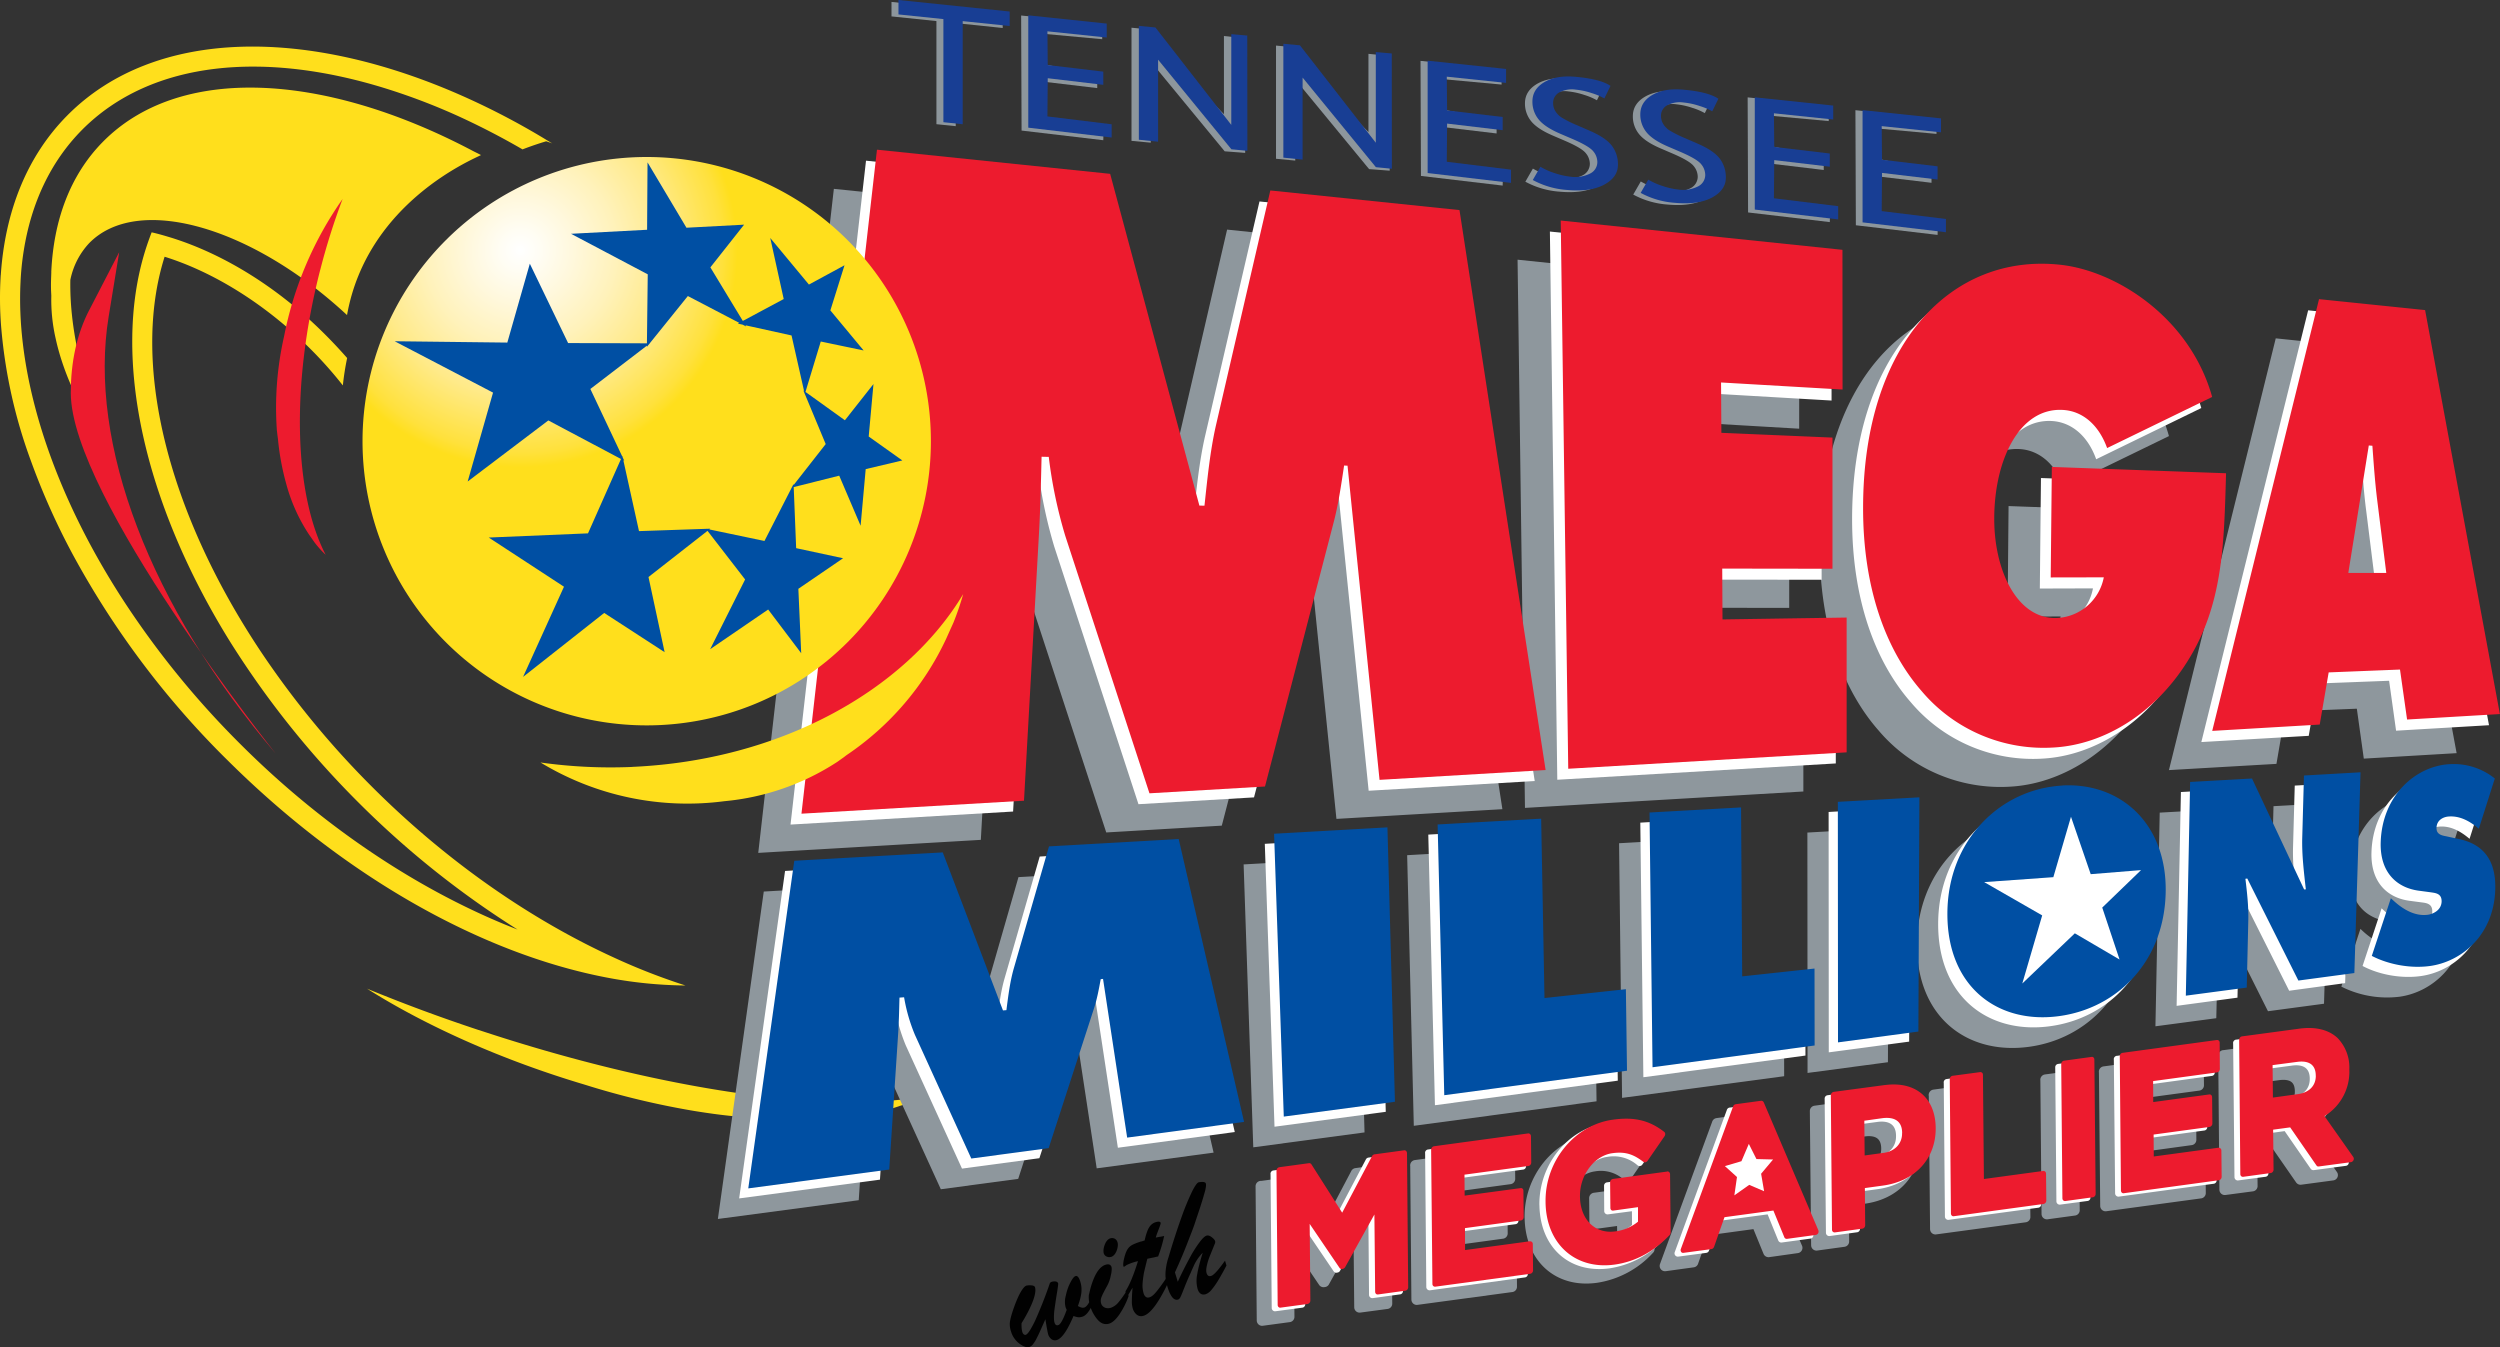 <svg xmlns="http://www.w3.org/2000/svg" id="Layer_2" viewBox="0 0 466.24 251.25"><rect x="0" y="0" width="466.24" height="251.25" fill="#333333" stroke="none"/><defs><radialGradient id="radial-gradient" cx="2814.52" cy="5248.56" r="202.39" fx="2814.52" fy="5248.56" gradientTransform="matrix(.2 0 0 .2 -465.86 -1003.02)" gradientUnits="userSpaceOnUse"><stop offset="0" stop-color="#fff"/><stop offset=".09" stop-color="#fffdf4"/><stop offset=".24" stop-color="#fff8dd"/><stop offset=".44" stop-color="#fff2bb"/><stop offset=".67" stop-color="#ffea8a"/><stop offset=".93" stop-color="#ffe13d"/><stop offset="1" stop-color="#ffdf1c"/></radialGradient><style>.cls-1{fill:#ffdf1c}.cls-1,.cls-2,.cls-3,.cls-4,.cls-7,.cls-8,.cls-9{stroke-width:0}.cls-2{fill:#010101}.cls-3{fill:#183e94}.cls-4{fill:#fff}.cls-7{fill:#004fa3}.cls-8{fill:#8d969c}.cls-9{fill:#ed1b2e}</style></defs><g id="Layer_1-2"><path d="M89.28 192.1a313.4 313.4 0 0 1-20.84-7.72c11.2 7.08 25.46 13.4 40.66 17.92 6.67 2.1 13.47 3.73 20.37 4.89 2.53.41 4.84.73 7.05.95l1.65.14.67.06c4.47.45 8.83.62 12.92.51 5.65-.16 10.52-.84 14.46-2.07l1.37-.45.22-.08.7-.21a22.6 22.6 0 0 0 3.31-1.54c-16.95 3.25-48.34-1.07-82.54-12.41Z" class="cls-1"/><path d="m155.52 35.22 43.44 4.49 16.66 61.9h.95c.53-4.93 1.05-10.18 2.13-14.94l10.15-43.85 35.28 3.66 16.06 104.43-30.95 1.81-5.98-58.57-.64-.03c-.54 3.61-1.08 7.35-2 10.82l-12.76 49.04-21.55 1.27-15.71-48.04a87.64 87.64 0 0 1-3.06-14.7l-1.34-.03c-.13 4.69-.22 9.55-.48 14.23l-2.8 49.92-41.51 2.43 14.1-123.83Zm127.49 13.21 52.53 5.46v26.06l-22.64-1.32.06 9.39 20.72.88v24.47l-20.57-.03.06 9.48 23.15-.35v25.14l-51.92 3.06-1.38-102.24Zm124.07 47.13c-.38 13.4-.57 24.55-7.22 35.12-6.09 9.74-15.56 15.45-24.81 16.02a29.82 29.82 0 0 1-24.73-10.5c-6.71-7.65-10.95-19.29-10.95-34.16.03-30.61 16.52-47.53 36.73-45.37 10.55 1.11 24.27 9.91 28.4 24.66l-19.6 9.53c-1.61-4.44-4.69-6.91-8.26-7.11-8.08-.45-12.73 9.29-12.79 20.08-.08 9.77 4.22 18.86 11.52 18.73a9.35 9.35 0 0 0 8.93-7.59l-9.9.03.19-20.62 32.49 1.18Zm22.8 18.59 3.82-23.76.65.03c.25 3.34.48 6.76.92 10.09l1.69 13.64h-7.08Zm-3.66 18.55 13.32-.53 1.3 9.31 17.31-1.02-13.95-75.31-19.78-2.05-19.92 80.52 20.05-1.16 1.67-9.75Zm-194.29 28.51 21.13-1.19 1.42 51.17-20.75 2.78-1.8-52.76Zm30.49-1.72 19.32-1.1.62 33.46 15.18-1.67.21 15.21-34.08 4.57-1.24-50.47Zm39.53-2.23 17.09-.97.19 31.51 13.48-1.46.03 14.37-30.23 4.04-.56-47.48Zm35.12-1.99 15.21-.86-.19 43.69-14.99 2-.03-44.84Zm41.66 10.8c4.22-.35 6.75 3.12 6.68 7.48-.06 4.69-2.86 8.21-6.87 8.64-4.07.48-6.92-2.51-6.87-7.32.05-4.47 2.78-8.47 7.07-8.8Zm.18-13.84c-11.46.64-21.32 10.12-21.4 23.79-.08 13.81 9.48 20.75 20.86 19.21 10.92-1.46 19.6-10.28 19.86-23.12.24-12.67-8.32-20.48-19.32-19.87Zm23.9-.68 11.5-.64 9.74 20.7.32-.03c-.37-3.15-.76-6.4-.67-9.66l.3-11.57 10.55-.59-1.13 37.43-10.45 1.4-9.52-19.02-.37.03c.33 2.64.6 5.14.54 7.72l-.29 12.57-11.35 1.51.8-39.86h.02Zm37.39 21.67.51.48c1.8 1.64 3.96 2.9 6.3 2.63 1-.11 2.59-.83 2.64-2.43.06-1.64-1.26-1.64-2.16-1.78l-2.04-.27c-3.98-.49-7.32-3.25-7.14-9.07.29-8.86 6.68-14.18 12.78-14.53 3.07-.21 6.1.75 8.5 2.67l-2.98 9.37c-1.62-1.38-3.5-2.43-5.65-2.28-.88.06-2.2.6-2.24 2.1-.05 1.35 1.19 1.43 1.96 1.62l2.23.48c4.14.89 7 3.53 6.76 9.55-.32 8.4-6.3 13.33-12.2 14.13a19 19 0 0 1-10.82-1.89l3.56-10.77Zm-297.76-6.95 27.69-1.58 11.25 29.47.64-.06c.33-2.51.65-5.19 1.35-7.67l6.57-22.85 24.19-1.37 12.2 52.75-21.8 2.93-4.5-29.6-.45.05c-.35 1.88-.68 3.82-1.3 5.65l-8.39 25.86-14.43 1.94-10.5-23.01c-.89-2.39-1.7-4.61-2.02-7.07l-.88.06c-.05 2.34-.11 4.74-.27 7.08l-1.64 24.98-26.27 3.5 8.56-61.07Z" style="fill:#8e979d;stroke-width:0"/><path d="m161.54 29.97 43.44 4.5 16.66 61.88h.95c.53-4.93 1.05-10.17 2.13-14.93l10.17-43.85 35.26 3.66 16.07 104.43-30.97 1.81-5.97-58.59h-.64c-.54 3.6-1.08 7.34-2.02 10.79l-12.75 49.04-21.55 1.27-15.71-48.05a87.64 87.64 0 0 1-3.06-14.7l-1.34-.03c-.13 4.69-.22 9.55-.49 14.23l-2.78 49.92-41.51 2.43 14.08-123.83v.02Zm127.49 13.21 52.53 5.46.02 26.06-22.64-1.32.05 9.39 20.72.89.02 24.46-20.57-.02.06 9.47 23.15-.33v25.14l-51.94 3.04-1.38-102.22v-.02Zm124.08 47.15c-.38 13.41-.59 24.57-7.22 35.12-6.09 9.74-15.56 15.47-24.82 16.02a29.8 29.8 0 0 1-24.71-10.5c-6.71-7.65-10.95-19.29-10.95-34.16.02-30.61 16.52-47.51 36.73-45.37 10.53 1.11 24.25 9.93 28.39 24.66l-19.6 9.55c-1.59-4.46-4.69-6.92-8.24-7.13-8.12-.45-12.73 9.31-12.81 20.08-.06 9.79 4.22 18.86 11.54 18.74a9.34 9.34 0 0 0 8.91-7.61l-9.91.03.21-20.61 32.51 1.16Zm22.79 18.6 3.83-23.76.64.02c.25 3.34.48 6.76.92 10.09l1.7 13.65h-7.1Zm-3.66 18.54 13.32-.51 1.3 9.31 17.33-1.02-13.97-75.31-19.76-2.07-19.92 80.52 20.03-1.16 1.69-9.75h-.02Z" class="cls-4"/><path d="m163.6 27.92 43.44 4.5 16.64 61.87.95.02c.53-4.93 1.05-10.17 2.13-14.94l10.15-43.85 35.28 3.66 16.06 104.43-30.97 1.83-5.97-58.59-.64-.03c-.54 3.61-1.08 7.35-2 10.8l-12.75 49.06-21.55 1.27-15.71-48.04a86.68 86.68 0 0 1-3.07-14.7l-1.34-.03c-.11 4.69-.22 9.55-.48 14.23l-2.8 49.92-41.5 2.42 14.08-123.81h.02Zm127.47 13.21 52.54 5.46.02 26.06-22.66-1.32.06 9.39 20.72.89v24.46l-20.56-.03.05 9.48 23.15-.35v25.14l-51.92 3.06-1.4-102.24Zm124.08 47.13c-.38 13.4-.57 24.57-7.21 35.1-6.09 9.75-15.56 15.48-24.82 16.04a29.79 29.79 0 0 1-24.73-10.5c-6.71-7.67-10.95-19.29-10.93-34.18 0-30.61 16.5-47.51 36.71-45.35 10.55 1.11 24.27 9.91 28.39 24.66l-19.59 9.53c-1.61-4.46-4.69-6.92-8.26-7.11-8.1-.45-12.73 9.29-12.79 20.08-.08 9.77 4.22 18.86 11.52 18.73a9.34 9.34 0 0 0 8.91-7.59l-9.9.02.21-20.61 32.49 1.18Zm22.8 18.59 3.82-23.77.67.05c.24 3.34.48 6.75.89 10.07l1.7 13.65h-7.08Zm-3.66 18.55 13.3-.53 1.32 9.32 17.31-1.02-13.95-75.34-19.78-2.04-19.92 80.52 20.05-1.18 1.67-9.74Z" class="cls-9"/><path d="M67.61 82.28a53 53 0 0 0 106 0 53 53 0 0 0-106 0Z" style="fill:url(#radial-gradient);stroke-width:0"/><path d="M.15 51.26c.8-11.81 4.84-22.12 12.44-29.77C28.92 5.05 57.66 4.94 87.18 18.31a137.17 137.17 0 0 1 15.02 7.96l.81.49c-.37-.16-.75-.27-1.15-.41-1.5.45-2.96.95-4.41 1.51a138.8 138.8 0 0 0-11.55-6 116.5 116.5 0 0 0-13.11-5.09c-23.23-7.45-44.57-5.54-57.47 7.43-5.92 5.97-9.5 13.72-10.9 22.6a51.6 51.6 0 0 0-.6 6.01c-.68 14.48 3.77 31.35 12.75 48.26a146.3 146.3 0 0 0 7 11.76 165.15 165.15 0 0 0 21.58 26.26c15.63 15.55 33.72 27.42 51.38 34.27a169.78 169.78 0 0 1-29.47-23.49 170.4 170.4 0 0 1-24.19-30.26C26.83 93.75 20.9 66.86 27.04 46.89c.37-1.21.8-2.4 1.24-3.56 1.23.27 2.47.64 3.72 1.02 9.52 2.98 19.59 9.04 28.44 17.84a91.93 91.93 0 0 1 4.3 4.58 51.7 51.7 0 0 0-.8 5.11 75.63 75.63 0 0 0-6.21-6.97c-8.5-8.43-18.11-14.24-27.03-17.03-6.29 19.87.48 47.39 17.89 73.56a166.77 166.77 0 0 0 21.2 25.7c13.68 13.59 29.2 24.35 44.68 31.43 4.34 2.01 8.81 3.75 13.37 5.22a81.5 81.5 0 0 1-14.78-1.5c-23.5-4.53-48.93-18.94-70.6-40.48a162.82 162.82 0 0 1-28.86-38.35 130.56 130.56 0 0 1-7.88-17.63A94.63 94.63 0 0 1 .25 61.34c-.3-3.45-.32-6.83-.11-10.07h.02Z" class="cls-1"/><path d="M9.56 50.77c.43-9.64 3.48-18.01 9.5-24.19 14.29-14.67 41.37-13.06 69 1.5.54.29 1.11.54 1.64.84-1.24.7-21.2 8.75-24.98 29.84-17.82-16.56-39.1-22.63-48.1-13.4a14.06 14.06 0 0 0-3.5 6.84c-.11 5.65.8 11.77 2.55 18.16a97.4 97.4 0 0 0 5.68 15.31C15.67 78 11.91 70.19 10.37 63.09c-.59-2.6-.86-5.26-.8-7.92-.02-.51-.06-1.03-.06-1.56-.02-.95.03-1.89.06-2.83Z" class="cls-1"/><path d="m16.66 57.8 5.57-10.77-1.96 11.98c-3.9 23.65 7.75 54.1 31.12 81.5 0 0-38.19-47.91-38.19-67.24 0-5.78 1.13-10.98 3.45-15.47Z" class="cls-9"/><path d="M117.92 143.03a93.65 93.65 0 0 1-17.12-.83 52.79 52.79 0 0 0 34.29 7.22 46.23 46.23 0 0 0 21.07-7.34l1.21-.86.48-.37a53.4 53.4 0 0 0 18.62-21.75l.81-1.81.14-.3.41-.91c.7-1.75 1.3-3.5 1.8-5.28-10.77 17.96-34.12 31-61.71 32.22Z" class="cls-1"/><path d="M59.73 50.31A123.8 123.8 0 0 1 63.9 37.1a66.7 66.7 0 0 0-10.92 25.62 60.05 60.05 0 0 0-1.34 17.58l.13 1.08.06.43c.27 2.9.8 5.73 1.54 8.39a32.4 32.4 0 0 0 4.28 9.52l.64.91.11.16.32.45c.64.83 1.32 1.58 2.02 2.23-5.82-11.17-6.6-31.41-1.02-53.15Z" class="cls-9"/><path d="m235.88 157.37 21.13-1.19 1.43 51.17-20.75 2.78-1.81-52.76Zm30.49-1.72 19.33-1.1.6 33.46 15.2-1.67.21 15.2-34.1 4.58-1.24-50.47Zm39.53-2.23 17.09-.97.21 31.52 13.48-1.48.03 14.37-30.23 4.04-.57-47.5v.02Zm35.13-1.99 15.21-.86-.19 43.69-14.99 2-.03-44.84Zm41.66 10.8c4.22-.35 6.75 3.1 6.68 7.48-.08 4.69-2.9 8.19-6.89 8.66-4.07.45-6.92-2.53-6.86-7.32.05-4.49 2.77-8.47 7.07-8.82Zm.16-13.84c-11.46.64-21.32 10.12-21.39 23.79-.08 13.83 9.48 20.75 20.84 19.21 10.93-1.46 19.62-10.26 19.86-23.1.24-12.68-8.31-20.49-19.3-19.89h-.02Zm23.9-.68 11.5-.64 9.74 20.69.32-.02c-.35-3.15-.75-6.41-.67-9.66l.32-11.57 10.55-.59-1.15 37.43-10.44 1.42-9.55-19.03-.32.03c.32 2.64.6 5.16.53 7.72l-.3 12.57-11.35 1.53.8-39.88h.02Zm37.39 21.67.51.48c1.8 1.64 3.98 2.9 6.3 2.63 1-.11 2.61-.83 2.66-2.45.05-1.62-1.26-1.64-2.16-1.77l-2.04-.27c-3.98-.51-7.32-3.26-7.14-9.07.29-8.86 6.68-14.19 12.78-14.53 3.13-.16 5.94.68 8.5 2.67l-2.99 9.37c-1.62-1.38-3.5-2.45-5.65-2.28-.88.06-2.18.6-2.23 2.1-.05 1.35 1.19 1.45 1.96 1.62l2.23.48c4.14.88 7 3.53 6.76 9.55-.32 8.42-6.3 13.33-12.2 14.13-3.53.48-7.64-.21-10.82-1.89l3.56-10.77h-.02Zm-297.75-6.95 27.69-1.56 11.25 29.44.64-.05c.32-2.51.64-5.19 1.34-7.67l6.59-22.85 24.19-1.37 12.19 52.75-21.8 2.93-4.5-29.6-.43.03c-.35 1.89-.7 3.83-1.32 5.66L193.84 216l-14.43 1.94-10.5-23.01a32.34 32.34 0 0 1-2.02-7.08l-.86.1c-.06 2.32-.13 4.73-.27 7.07L164.11 220l-26.26 3.5 8.56-61.07Z" class="cls-4"/><path d="m237.6 155.49 21.15-1.19 1.4 51.17-20.73 2.77-1.81-52.75Zm30.5-1.73 19.32-1.08.62 33.45 15.18-1.65.21 15.2-34.08 4.57-1.24-50.47Zm39.53-2.23 17.07-.95.21 31.51 13.49-1.46.02 14.35-30.23 4.06-.56-47.48v-.02Zm35.12-1.99 15.21-.84-.19 43.68-14.99 2.02-.03-44.86Zm65.72-3.71 11.52-.64 9.72 20.69.32-.02c-.35-3.15-.76-6.41-.67-9.66l.32-11.57 10.55-.6-1.15 37.44-10.44 1.4-9.53-19.03-.35.05c.32 2.66.6 5.14.54 7.72l-.29 12.57-11.36 1.51.8-39.86h.02Zm37.39 21.67.53.48c1.8 1.64 3.96 2.9 6.3 2.63 1-.11 2.59-.81 2.66-2.45.05-1.62-1.27-1.62-2.18-1.77l-2.02-.27c-3.99-.51-7.34-3.25-7.16-9.07.29-8.86 6.67-14.18 12.78-14.53 3.07-.21 6.1.74 8.5 2.67l-2.98 9.37c-1.62-1.38-3.5-2.45-5.65-2.28-.89.06-2.2.6-2.24 2.1-.05 1.35 1.19 1.45 1.96 1.62l2.23.48c4.14.88 6.99 3.53 6.76 9.55-.32 8.4-6.29 13.33-12.2 14.13-3.53.48-7.64-.24-10.82-1.89l3.56-10.77h-.02Zm-297.73-6.97 27.69-1.56 11.23 29.47.64-.05c.33-2.55.65-5.2 1.35-7.69l6.59-22.85 24.19-1.37 12.19 52.75-21.8 2.93-4.5-29.6-.43.05c-.35 1.88-.7 3.82-1.32 5.65l-8.39 25.86-14.43 1.94-10.49-23.02a31.77 31.77 0 0 1-2.04-7.05l-.86.06c-.06 2.34-.11 4.74-.27 7.08l-1.64 24.98-26.29 3.52 8.58-61.1Zm236.45-14.02c-11.47.64-21.32 10.1-21.4 23.77-.08 13.84 9.48 20.77 20.84 19.22 10.93-1.48 19.64-10.28 19.87-23.12.24-12.67-8.32-20.49-19.32-19.89v.02Z" class="cls-7"/><path d="m382.94 163.59 3.29-11.27 3.68 10.71 9.39-.76-7.24 6.99 3.23 9.69-8.34-4.89-9.8 9.36 3.71-12.7-10.82-6.21 12.9-.92Z" class="cls-4"/><path d="m154.85 57.88 6.21 7.48-7.99-1.67-2.98 9.82-2.47-10.95-10.02-2.21 8.56-4.58-2.51-11.39 7.21 8.69 6.64-3.6-2.64 8.42Zm6.6 29.6-.95 10.57-3.99-9.34-8.88 2.23 6.36-8.12-4.17-10.01 7.75 5.57 5.33-6.76-.89 9.79 6.27 4.46-6.84 1.62h.02Zm-18.19 26.19-10.82 7.4 6.52-13-7.32-9.47 10.93 2.29L148 90.26l.48 11.97 8.75 1.88-8.34 5.7.53 12.01-6.16-8.15Zm-38.08-4.25-14.03-9.17 18.51-.78 6.41-14.45 3.1 14.03 13.29-.45-11.52 9.01 3.01 14.02-11.27-7.32-15.13 11.93 7.64-16.84ZM94.61 63.9l4.2-14.72 7.14 14.8 15.26.05-11.11 8.51 6.32 13.38-14.16-7.51L87.22 89.8l4.73-16.58-18.35-9.58 21 .25Zm33.42-21.43 10.74-.57-6.29 7.96 6.68 11.03-10.88-5.68-7.64 9.48.16-13.53-14.31-7.56 14.19-.75.08-12.57 7.26 12.19Z" class="cls-7"/><path d="M196.65 246.62c.13.45.37.62.7.51.43-.11.95-1.08 1.59-2.86a2.9 2.9 0 0 1-.22-.51 4.15 4.15 0 0 1 .05-2.12c.18-.89.46-1.7.84-2.43.37-.73.7-1.15.99-1.23.32-.1.64.25.88 1.07.21.68.27 1.38.18 2.13-.1.73-.32 1.53-.64 2.39l.37.18c.14.06.27.1.41.13.14.02.29 0 .41-.03.32-.1.67-.48.99-1.13l.32 1.03c-.53 1.02-1.07 1.62-1.64 1.8-.32.1-.59.14-.81.11-.3-.04-.58-.12-.86-.24-1.15 2.71-2.18 4.2-3.12 4.49-.33.11-.69.06-.97-.14a1.82 1.82 0 0 1-.67-1.02c-.06-.24-.24-1.15-.49-2.72l-.86 1.94a32.9 32.9 0 0 1-.83 1.75c-.18.35-.4.68-.64 1a1.5 1.5 0 0 1-.73.51c-.27.08-.64 0-1.1-.22a4.4 4.4 0 0 1-2.25-2.7 4.15 4.15 0 0 1-.22-1.64c.05-.49.24-1.27.6-2.35.32-.95.64-1.75.92-2.37.29-.64.56-1.11.84-1.51.27-.38.51-.6.73-.68.4-.08.82-.08 1.23 0 .21.08.32.16.37.29.11.35.1.88-.06 1.54-.16.67-.45 1.43-.88 2.34s-.95 1.85-1.56 2.83c-.03.73.03 1.32.16 1.73.05.14.13.25.24.35.13.1.25.13.37.1.4-.13.95-.99 1.73-2.58a81.6 81.6 0 0 0 2.77-7.03c.05-.11.16-.22.38-.29.25-.06.49-.08.72-.05.24.05.38.16.45.35.03.11-.05.76-.25 1.96-.19 1.18-.35 2.26-.48 3.25-.08.99-.08 1.69.05 2.1Z" class="cls-2"/><path d="m210.16 240.65.32 1.07a15.08 15.08 0 0 1-1.81 3.55c-.64.88-1.23 1.4-1.81 1.58-.8.24-1.51 0-2.15-.72a6.97 6.97 0 0 1-1.64-3.69c-.03-.37-.03-.7 0-.95l.3-1.23c.72-2.58 1.67-4.04 2.82-4.39.59-.18.95-.03 1.1.41.08.32.05.86-.14 1.64a6.7 6.7 0 0 1-.6 1.75c-.59 1.07-.97 1.8-1.11 2.2a1.8 1.8 0 0 0-.08 1.23c.11.35.33.59.67.75.32.16.72.16 1.13.05a3.2 3.2 0 0 0 1.37-.95c.45-.53 1-1.27 1.64-2.28h.02Zm-2.99-6.24c-.25.08-.53.05-.76-.06a.93.93 0 0 1-.56-.6c-.11-.43-.06-.97.18-1.62.25-.64.6-1.05 1.03-1.18.26-.09.55-.07.8.05.27.13.45.35.56.7.11.41.06.95-.18 1.58-.25.62-.6 1-1.07 1.15Z" class="cls-2"/><path d="m212.87 231.53.6-.19c.24-1.08.51-1.88.81-2.39.32-.53.73-.86 1.26-1.02.53-.16.84-.11.92.13.03.11-.1.49-.35 1.15-.25.64-.45 1.16-.56 1.59.35-.06.64-.13.92-.16l.64-.13c-.28 1.3-.65 2.58-1.13 3.82-.29.05-.51.1-.72.16l-.57.11-.72.16c-.25 1.02-.48 1.91-.64 2.67-.14.8-.22 1.48-.25 2.08-.03.62.05 1.18.19 1.67.21.67.59.94 1.11.76.38-.11.8-.46 1.27-1.03s1.11-1.43 1.86-2.55l.29.97c-1.75 3.66-3.26 5.68-4.52 6.05-.41.15-.87.09-1.23-.16a2.33 2.33 0 0 1-.8-1.21c-.12-.44-.18-.9-.16-1.35 0-.56.03-1.38.13-2.5l-.3.46-.22.4-.25.4-.24.43-.32-1.02c.76-1.16 1.54-3.06 2.34-5.63a9.5 9.5 0 0 0-2.12.73l-.3.21-.19.11c-.05 0-.06-.02-.1-.08-.1-.32-.03-.86.16-1.62.16-.64.35-1.15.56-1.5s.49-.64.89-.86c.38-.21.95-.43 1.7-.67h.02Z" class="cls-2"/><path d="m228.46 235.1.27.91a46.87 46.87 0 0 1-1.56 2.8 13.6 13.6 0 0 1-1.24 1.75c-.27.35-.64.63-1.05.8-.75.22-1.27-.11-1.54-1a6.04 6.04 0 0 1-.06-2.74c.18-1.08.53-2.4 1.02-3.98a8.31 8.31 0 0 0-1.72 2.55c-.19.43-.37.8-.48 1.1-.43.91-.81 1.81-1.18 2.74-.37.94-.6 1.54-.75 1.83-.13.29-.29.45-.48.51-.76.22-1.43-.59-1.99-2.47-.2-.69-.32-1.4-.35-2.12.02-1.15.23-2.3.6-3.39.75-2.55 1.57-5.08 2.47-7.59a47.17 47.17 0 0 1 1.91-4.61c.54-1.07.95-1.64 1.23-1.7.37-.06.64-.08.89-.05.25.05.4.13.43.27.08.24.03.7-.13 1.37-.18.65-.48 1.7-.95 3.15l-1.07 3.21c-.22.64-.56 1.53-1.02 2.69a92.18 92.18 0 0 1-2.59 6.16l.53 1.75a79.02 79.02 0 0 1 2.31-4.6c.53-.99 1.13-1.93 1.8-2.83.51-.67.94-1.07 1.24-1.16.29-.1.62 0 .97.27.37.29.59.53.64.75.05.1.03.24-.02.4l-1.05 2.59c-.25.68-.41 1.27-.51 1.78-.1.49-.1.91 0 1.21.16.48.43.64.88.49.48-.16 1.32-1.1 2.55-2.83h.02Z" class="cls-2"/><path d="m235.16 221.25 5.52-.75 6.21 9.75 6.01-11.41 5.51-.75.24 25.03-5.09.68-.16-16.34-6.43 11.58-.14.02-6.56-9.71.14 16.23-5.03.68-.22-25.03h0Zm28.83-3.91 17.54-2.39.05 4.9-12.46 1.69.03 5.09 10.98-1.51.05 4.9-10.98 1.5.05 5.25 12.63-1.72.03 4.92-17.69 2.39-.22-25.01h0Zm21.34 9.71v-.08c-.06-7.11 5.03-13.64 12.08-14.61 4.18-.57 6.71.32 9.17 2.2l-3.18 4.61a7.38 7.38 0 0 0-6.11-1.7c-3.72.51-6.65 4.46-6.6 8.7v.06c.03 4.58 2.99 7.54 7.11 6.99a8.73 8.73 0 0 0 4.81-2.16l-.05-3.56-5.14.7-.05-4.76 10.1-1.37.1 10.87a16.72 16.72 0 0 1-9.9 5.31c-7.22.99-12.27-3.82-12.33-11.22v.02Zm34.93-17.54 4.71-.64 10.18 23.84-5.33.75-2.18-5.33-9.83 1.34-2.07 5.89-5.22.72 9.74-26.56h0Zm5.51 14-3.15-7.7-3.02 8.53 6.17-.84v.02Zm12.76-16.31 9.5-1.29c5.54-.75 8.93 2.34 8.97 7.45v.06c.05 5.79-4.11 9.37-9.32 10.07l-3.88.53.06 7.51-5.09.7-.24-25.03h0Zm9.28 11.38c2.56-.35 4.04-2.2 4.03-4.34v-.08c-.03-2.47-1.64-3.56-4.18-3.21l-3.95.54.06 7.64 4.04-.54Zm12.89-14.38 5.14-.7.18 20.02 11.58-1.56.06 5-16.71 2.26-.24-25.01h-.02Zm20.81-2.83 5.11-.68.24 25.01-5.12.7-.22-25.03h0Zm10.92-1.5 17.55-2.37.05 4.9-12.48 1.69.05 5.08 10.98-1.5.03 4.9-10.96 1.5.05 5.25 12.62-1.72.05 4.9-17.69 2.4-.24-25.01v-.02Zm22.28-3.02 10.61-1.43c2.96-.4 5.25.16 6.81 1.62a7.31 7.31 0 0 1 2.04 5.44v.06a9.02 9.02 0 0 1-4.92 8.43l5.76 8.18-5.97.8-5.08-7.32-.06.02-3.95.54.08 8-5.12.68-.22-25.01.02-.02Zm10.39 10.77c2.5-.35 3.91-1.97 3.88-4.07v-.06c-.02-2.39-1.54-3.37-4.04-3.04l-5.09.68.08 7.19 5.17-.7h0Z" style="fill:#8e979d;stroke-linecap:round;stroke-linejoin:round;stroke:#8e979d;stroke-width:2px"/><path d="m237.56 218.9 5.51-.73 6.21 9.74 6.01-11.41 5.52-.75.22 25.03-5.09.7-.14-16.34-6.44 11.57-.13.03-6.57-9.71.14 16.23-5.01.67-.22-25.01h0v-.02Zm28.83-3.91 17.54-2.37.05 4.89-12.46 1.69.03 5.09 10.98-1.5.03 4.9-10.96 1.48.05 5.25 12.63-1.7.03 4.9-17.69 2.4-.22-25.03h0Zm21.32 9.71v-.06c-.05-7.13 5.04-13.65 12.08-14.61 4.18-.57 6.71.3 9.17 2.2l-3.18 4.61a7.34 7.34 0 0 0-6.11-1.7c-3.71.49-6.64 4.44-6.6 8.69v.08c.05 4.58 2.99 7.54 7.13 6.99a8.84 8.84 0 0 0 4.79-2.16l-.03-3.56-5.16.68-.03-4.74 10.1-1.37.1 10.85a16.67 16.67 0 0 1-9.9 5.33c-7.24.97-12.27-3.82-12.35-11.22h0Zm34.93-17.52 4.73-.64 10.2 23.84-5.36.73-2.16-5.31-9.85 1.32-2.07 5.92-5.22.7 9.74-26.57v.02Zm5.52 14-3.18-7.7-2.99 8.53 6.17-.84v.02Zm12.75-16.31 9.5-1.29c5.55-.76 8.94 2.32 8.99 7.45v.06c.05 5.79-4.11 9.37-9.32 10.07l-3.88.53.06 7.51-5.11.7-.24-25.03h0Zm9.28 11.38c2.58-.35 4.06-2.2 4.03-4.34v-.08c0-2.47-1.62-3.56-4.18-3.21l-3.95.53.06 7.64 4.04-.53h0Zm12.92-14.4 5.11-.68.18 20.02 11.6-1.58.05 5.01-16.71 2.26-.22-25.03h0Zm20.8-2.82 5.11-.68.22 25.01-5.11.68-.22-25.01h0Zm10.92-1.5 17.54-2.39.05 4.9-12.46 1.7.06 5.08 10.95-1.5.05 4.9-10.96 1.5.05 5.25 12.63-1.72.03 4.9-17.69 2.4-.24-25.03h0Zm22.25-3.02 10.63-1.43c2.96-.41 5.25.16 6.81 1.62 1.3 1.21 2.02 3.07 2.04 5.44v.06a9.03 9.03 0 0 1-4.9 8.43l5.76 8.18-5.98.8-5.06-7.32h-.06l-3.95.54.06 8.02-5.09.68-.25-25.03h0Zm10.42 10.76c2.48-.33 3.9-1.96 3.88-4.07v-.06c-.02-2.35-1.56-3.37-4.04-3.02l-5.09.68.06 7.19 5.19-.72h0Z" style="stroke:#fff;stroke-width:1.24px;fill:#fff;stroke-linecap:round;stroke-linejoin:round"/><path d="M328.92 205.58a.48.48 0 0 0-.49-.29l-4.73.64a.63.63 0 0 0-.49.43l-9.74 26.57a.59.59 0 0 0 .05.53c.1.16.27.22.46.19l5.2-.7c.22-.03.41-.21.49-.43l1.94-5.52 9.12-1.24 2.04 4.98c.08.21.27.32.51.3l5.35-.73a.64.64 0 0 0 .45-.32c.09-.17.1-.38.03-.56l-10.18-23.85Zm-43.6 25.91-12.09 1.64-.02-4.09 10.41-1.42a.64.64 0 0 0 .54-.65l-.05-4.9c0-.32-.24-.54-.54-.49l-10.42 1.4-.03-3.91 11.92-1.62c.29-.03.53-.32.53-.65l-.05-4.89c0-.32-.24-.56-.54-.53l-17.54 2.39a.67.67 0 0 0-.54.67l.24 25.01c0 .32.24.54.54.51l17.69-2.4a.65.65 0 0 0 .54-.65l-.05-4.9c0-.32-.24-.54-.54-.51Zm-23.47-16.96-5.51.75a.63.63 0 0 0-.46.33l-5.57 10.55-5.73-9.01a.48.48 0 0 0-.48-.22l-5.51.75a.66.66 0 0 0-.53.65l.22 25.03c0 .32.25.56.54.51l5.03-.68a.66.66 0 0 0 .53-.65l-.13-14.29 5.57 8.21c.1.16.27.22.45.21l.14-.02a.8.8 0 0 0 .45-.32l5.46-9.83.14 14.4c0 .32.24.56.54.51l5.09-.7c.29-.03.53-.32.53-.64l-.22-25.03c-.02-.32-.25-.56-.56-.51Zm49.06 3.96-10.1 1.38a.64.64 0 0 0-.53.64l.05 4.77c0 .32.24.54.54.49l4.61-.64v2.71a8.17 8.17 0 0 1-4.25 1.81c-3.77.51-6.52-2.23-6.57-6.48v-.06c-.05-3.98 2.69-7.61 6.08-8.05 2.55-.35 4.04.33 5.74 1.62.11.08.25.11.4.08a.68.68 0 0 0 .37-.25l3.18-4.61c.19-.27.16-.64-.06-.81-2.8-2.16-5.57-2.82-9.53-2.28-7.13.95-12.67 7.67-12.6 15.24v.08c.06 7.8 5.49 12.73 12.89 11.71 3.82-.53 7.29-2.39 10.25-5.51a.7.7 0 0 0 .19-.48l-.11-10.85c0-.33-.25-.57-.54-.53Zm40.56-16.13-9.5 1.27a.67.67 0 0 0-.53.67l.22 25.03c0 .32.25.54.54.51l5.12-.7c.29-.03.54-.32.53-.65l-.06-6.92 3.34-.46c6.05-.81 9.91-5.03 9.87-10.72v-.06c-.06-5.62-3.8-8.75-9.55-7.96h.02Zm3.26 8.97c.03 1.94-1.34 3.41-3.48 3.68l-3.5.48-.06-6.48 3.41-.48c1.35-.16 3.61-.06 3.64 2.72v.08Zm59.03 2.71-12.09 1.64-.03-4.09 10.42-1.42a.66.66 0 0 0 .54-.65l-.05-4.9c0-.32-.25-.56-.54-.51l-10.44 1.42-.02-3.91 11.9-1.62c.3-.03.54-.32.54-.65l-.03-4.9c0-.32-.25-.54-.56-.49l-17.54 2.39c-.3.03-.53.32-.53.64l.22 25.03c0 .32.24.56.54.51l17.71-2.42c.29-.03.53-.32.53-.64l-.05-4.9c0-.32-.25-.56-.56-.51h.02Zm-32.73 4.34-11.04 1.5-.18-19.44c0-.32-.25-.54-.56-.49l-5.09.68c-.32.05-.54.33-.54.67l.22 25.01c0 .32.24.56.54.51l16.71-2.28a.66.66 0 0 0 .54-.65l-.05-5c0-.32-.25-.56-.56-.51Zm57.86-2.59-5.38-7.64a9.68 9.68 0 0 0 4.63-8.66v-.08c.1-2.17-.7-4.28-2.21-5.84-1.65-1.54-4.14-2.15-7.18-1.72l-10.63 1.43a.66.66 0 0 0-.53.65l.22 25.03c0 .32.24.54.54.51l5.12-.7c.29-.03.54-.32.54-.64l-.08-7.45 3.18-.43 4.9 7.1c.1.16.27.22.45.19l5.98-.8a.66.66 0 0 0 .48-.38.6.6 0 0 0-.05-.59Zm-7-15.16c0 1.86-1.24 3.13-3.34 3.42l-4.66.64-.06-6.05 4.55-.6c1.59-.22 3.48.05 3.5 2.53v.06h.02Zm-41.82-3.52-5.12.7c-.3.03-.54.32-.54.64l.22 25.03c0 .32.25.54.54.51l5.12-.7c.3-.03.54-.32.54-.64l-.24-25.05c0-.32-.24-.54-.53-.49Z" class="cls-9"/><path d="m326.15 213.33 1.42 2.83 3.1.08-2.23 2.66.56 3.26-2.78-1.19-2.77 1.96.49-3.42-2.26-2.04 3.09-.91 1.38-3.23Z" class="cls-4"/><path d="m284.47 33.89 1.41-2.45c.85.5 1.76.91 2.71 1.2.93.32 1.91.54 2.89.65a6.32 6.32 0 0 0 3.64-.57 2.42 2.42 0 0 0 1.38-2.16 3.17 3.17 0 0 0-.76-2c-.51-.64-1.79-1.4-3.85-2.29l-2.28-.98c-1.94-.83-3.29-1.73-4.06-2.69a5.2 5.2 0 0 1-1.15-3.34c0-1.52.75-2.73 2.24-3.61 1.5-.88 3.42-1.21 5.77-.99 3.14.28 5.32.85 6.55 1.71l-1.14 2.33c-.75-.42-1.54-.75-2.37-1a14 14 0 0 0-2.95-.65 5 5 0 0 0-3.11.53 2.2 2.2 0 0 0-1.13 1.99c0 .51.14 1.02.41 1.47.28.47.67.87 1.13 1.18.95.57 1.94 1.07 2.98 1.49l2.32 1c1.94.84 3.3 1.75 4.08 2.74a5.67 5.67 0 0 1 1.17 3.62c0 1.54-.86 2.77-2.57 3.69-1.71.92-4 1.25-6.87.99a15.72 15.72 0 0 1-6.45-1.87Z" class="cls-8"/><path d="m285.87 33.55 1.41-2.45c.85.5 1.76.91 2.71 1.2.93.32 1.91.54 2.89.65a6.16 6.16 0 0 0 3.64-.57 2.39 2.39 0 0 0 1.38-2.16 3.17 3.17 0 0 0-.76-2c-.51-.64-1.79-1.4-3.85-2.29l-2.29-.98c-1.94-.83-3.29-1.73-4.06-2.69a5.2 5.2 0 0 1-1.15-3.34c0-1.53.75-2.74 2.24-3.61 1.5-.87 3.42-1.2 5.77-.99 3.14.28 5.32.85 6.55 1.7l-1.14 2.34c-.75-.42-1.54-.75-2.37-1-.95-.32-1.94-.54-2.95-.64a5 5 0 0 0-3.11.53 2.2 2.2 0 0 0-1.13 1.99c0 .52.14 1.02.41 1.47.28.47.67.87 1.13 1.18.95.57 1.94 1.07 2.98 1.49l2.32 1.01c1.94.84 3.3 1.75 4.08 2.74a5.67 5.67 0 0 1 1.17 3.62c0 1.54-.86 2.77-2.57 3.69s-4 1.25-6.87.99a15.61 15.61 0 0 1-6.46-1.87Z" class="cls-3"/><path d="M178.24 4.3v19.23l-3.6-.37V3.93l-8.38-.87V.36L187 2.52v2.7l-8.76-.91Z" class="cls-8"/><path d="M179.54 3.94v19.23l-3.6-.38V3.56l-8.38-.87V0l20.74 2.15v2.7l-8.76-.91Z" class="cls-3"/><path d="M193.9 6.23v5.6l10.73 2.13v2.47l-10.73-1.28v6.86l11.94 1.17-.08 2.97-15.24-1.8-.08-21.46 15.12 1.59v2.83L193.9 6.24Z" class="cls-8"/><path d="m195.34 5.85.06 6.28 10.36 1.23v2.46l-10.36-1.23-.06 7.12 11.98 1.47v2.47l-15.55-1.84V2.86L206.4 4.4V7l-11.06-1.16Z" class="cls-3"/><path d="M268.38 14.69v5.6l10.73 2.13v2.47l-10.73-1.28v6.86l11.94 1.17-.08 2.97-15.24-1.8-.08-21.46 15.12 1.59v2.83l-11.66-1.07Z" class="cls-8"/><path d="m269.82 14.31.06 6.28 10.36 1.23v2.46l-10.36-1.23-.06 7.12 11.98 1.47v2.47l-15.55-1.84V11.32l14.63 1.54v2.6l-11.06-1.16Z" class="cls-3"/><path d="m228.39 28.21-13.78-16.74v15.14l-3.59-.34V5.17l1.51.14 15.73 15.99V6.72l3.96.42v21.37l-3.83-.29Z" class="cls-8"/><path d="m229.65 27.84-13.67-16.71v15.3l-3.59-.37V4.83l3.09.29 14.15 18.17V6.37l2.98.26.02 21.5-2.98-.29Z" class="cls-3"/><path d="m255.34 31.55-13.78-16.74v15.14l-3.59-.34V8.5l1.51.14 15.73 15.99V10.04l3.96.42v21.37l-3.83-.29Z" class="cls-8"/><path d="m256.6 31.18-13.67-16.71v15.3l-3.59-.37V8.16l3.09.29 14.15 18.17V9.71l2.98.26.02 21.5-2.98-.29Z" class="cls-3"/><path d="m304.59 36.29 1.41-2.45c.85.5 1.76.91 2.71 1.2.93.32 1.91.54 2.89.65a6.32 6.32 0 0 0 3.64-.57 2.42 2.42 0 0 0 1.38-2.16 3.17 3.17 0 0 0-.76-2c-.51-.64-1.79-1.4-3.85-2.29l-2.28-.98c-1.94-.83-3.29-1.73-4.06-2.69a5.2 5.2 0 0 1-1.15-3.34c0-1.52.75-2.73 2.24-3.61 1.5-.88 3.42-1.21 5.77-.99 3.14.28 5.32.85 6.55 1.71l-1.14 2.33c-.75-.42-1.54-.75-2.37-1a14 14 0 0 0-2.95-.65 5 5 0 0 0-3.11.53 2.2 2.2 0 0 0-1.13 1.99c0 .51.14 1.02.41 1.47.28.47.67.87 1.13 1.18.95.57 1.94 1.07 2.98 1.49l2.32 1c1.94.84 3.3 1.75 4.08 2.74a5.67 5.67 0 0 1 1.17 3.62c0 1.54-.86 2.77-2.57 3.69-1.71.92-4 1.25-6.87.99a15.72 15.72 0 0 1-6.45-1.87Z" class="cls-8"/><path d="m305.99 35.95 1.41-2.45c.85.5 1.76.91 2.71 1.2.93.32 1.91.54 2.89.65a6.16 6.16 0 0 0 3.64-.57 2.39 2.39 0 0 0 1.38-2.16 3.17 3.17 0 0 0-.76-2c-.51-.64-1.79-1.4-3.85-2.29l-2.29-.98c-1.94-.83-3.29-1.73-4.06-2.69a5.2 5.2 0 0 1-1.15-3.34c0-1.53.75-2.74 2.24-3.61 1.5-.87 3.42-1.2 5.77-.99 3.14.28 5.32.85 6.55 1.7l-1.14 2.34c-.75-.42-1.54-.75-2.37-1-.95-.32-1.94-.54-2.95-.64a5 5 0 0 0-3.11.53 2.2 2.2 0 0 0-1.13 1.99c0 .52.14 1.02.41 1.47.28.47.67.87 1.13 1.18.95.57 1.94 1.07 2.98 1.49l2.32 1.01c1.94.84 3.3 1.75 4.08 2.74a5.67 5.67 0 0 1 1.17 3.62c0 1.54-.86 2.77-2.57 3.69s-4 1.25-6.87.99a15.61 15.61 0 0 1-6.46-1.87Z" class="cls-3"/><path d="M329.39 21.5v5.6l10.73 2.13v2.47l-10.73-1.28v6.86l11.94 1.17-.08 2.97-15.24-1.8-.08-21.46 15.12 1.59v2.83l-11.66-1.07Z" class="cls-8"/><path d="m330.83 21.12.06 6.28 10.36 1.23v2.46l-10.36-1.23-.06 7.12 11.98 1.47v2.47l-15.55-1.84V18.15l14.63 1.54v2.6l-11.06-1.16Z" class="cls-3"/><path d="M349.49 23.89v5.6l10.73 2.13v2.47l-10.73-1.28v6.86l11.94 1.17-.08 2.97-15.24-1.8-.08-21.46 15.12 1.59v2.83l-11.66-1.07Z" class="cls-8"/><path d="m350.93 23.51.06 6.28 10.36 1.23v2.46l-10.36-1.23-.06 7.12 11.98 1.47v2.47l-15.55-1.84V20.54l14.63 1.54v2.6l-11.06-1.16Z" class="cls-3"/></g></svg>
